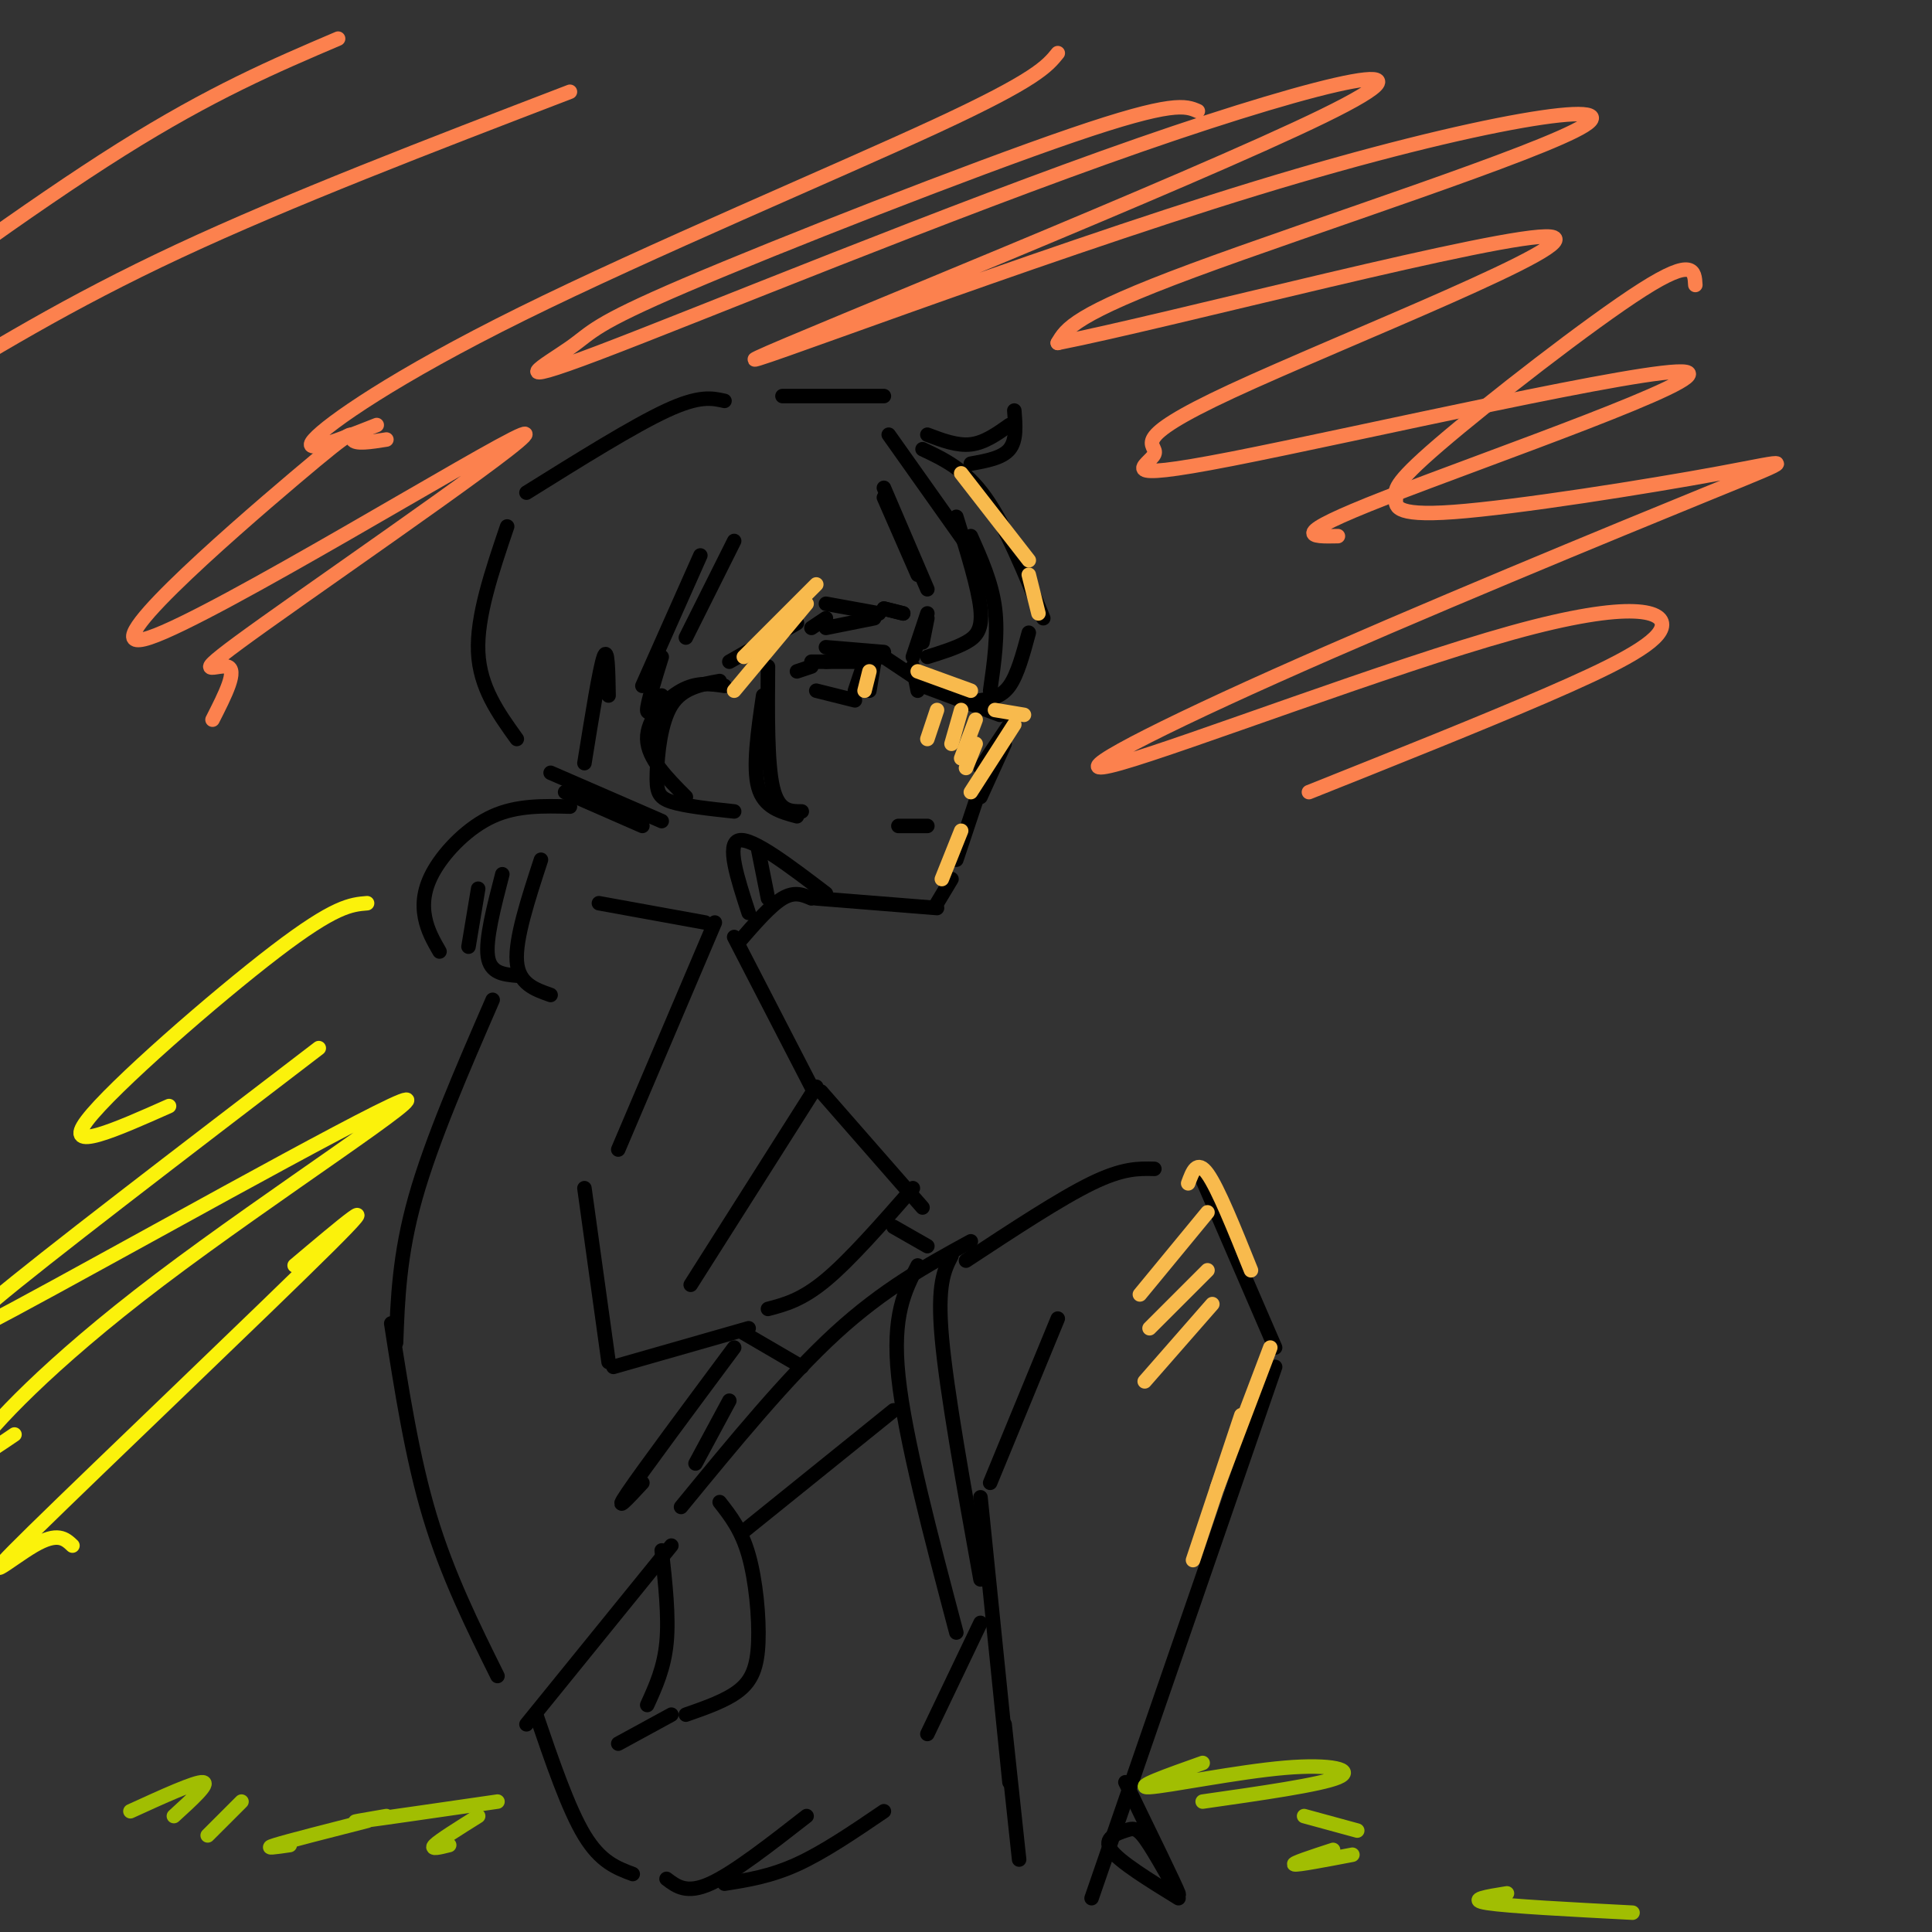 <svg viewBox='0 0 400 400' version='1.1' xmlns='http://www.w3.org/2000/svg' xmlns:xlink='http://www.w3.org/1999/xlink'><rect x="0" y="0" width="400" height="400" fill="#333333" stroke="none"/><g fill='none' stroke='rgb(0,0,0)' stroke-width='3' stroke-linecap='round' stroke-linejoin='round'><path d='M183,103c0.000,0.000 7.000,16.000 7,16'/><path d='M183,101c0.000,0.000 9.000,21.000 9,21'/><path d='M192,128c0.000,0.000 -1.000,5.000 -1,5'/><path d='M192,127c0.000,0.000 -3.000,9.000 -3,9'/><path d='M189,138c0.000,0.000 1.000,5.000 1,5'/><path d='M191,142c0.000,0.000 16.000,6.000 16,6'/><path d='M209,150c0.000,0.000 -6.000,9.000 -6,9'/><path d='M203,163c0.000,0.000 -5.000,15.000 -5,15'/><path d='M197,182c0.000,0.000 -3.000,5.000 -3,5'/><path d='M194,188c0.000,0.000 -25.000,-2.000 -25,-2'/><path d='M208,154c0.000,0.000 -5.000,11.000 -5,11'/><path d='M168,137c0.000,0.000 11.000,0.000 11,0'/><path d='M171,137c0.000,0.000 12.000,-1.000 12,-1'/><path d='M171,134c0.000,0.000 12.000,1.000 12,1'/><path d='M183,136c0.000,0.000 6.000,4.000 6,4'/><path d='M168,138c0.000,0.000 -3.000,1.000 -3,1'/><path d='M178,136c0.000,0.000 2.000,5.000 2,5'/><path d='M181,137c0.000,0.000 -1.000,6.000 -1,6'/><path d='M179,138c0.000,0.000 -1.000,4.000 -1,4'/><path d='M179,137c0.000,0.000 -2.000,6.000 -2,6'/><path d='M169,143c0.000,0.000 8.000,2.000 8,2'/><path d='M171,130c0.000,0.000 10.000,-2.000 10,-2'/><path d='M171,125c0.000,0.000 11.000,2.000 11,2'/><path d='M183,126c0.000,0.000 4.000,1.000 4,1'/><path d='M183,126c0.000,0.000 4.000,1.000 4,1'/><path d='M171,128c0.000,0.000 -3.000,2.000 -3,2'/><path d='M184,90c0.000,0.000 17.000,24.000 17,24'/><path d='M191,93c4.417,2.083 8.833,4.167 13,10c4.167,5.833 8.083,15.417 12,25'/><path d='M213,131c-1.167,4.333 -2.333,8.667 -4,11c-1.667,2.333 -3.833,2.667 -6,3'/><path d='M205,143c0.833,-5.833 1.667,-11.667 1,-17c-0.667,-5.333 -2.833,-10.167 -5,-15'/><path d='M198,107c2.267,7.311 4.533,14.622 5,19c0.467,4.378 -0.867,5.822 -3,7c-2.133,1.178 -5.067,2.089 -8,3'/><path d='M201,96c3.250,-0.583 6.500,-1.167 8,-3c1.500,-1.833 1.250,-4.917 1,-8'/><path d='M209,88c-2.583,1.833 -5.167,3.667 -8,4c-2.833,0.333 -5.917,-0.833 -9,-2'/><path d='M183,82c0.000,0.000 -21.000,0.000 -21,0'/><path d='M150,83c-2.583,-0.583 -5.167,-1.167 -12,2c-6.833,3.167 -17.917,10.083 -29,17'/><path d='M105,109c-3.167,9.333 -6.333,18.667 -6,26c0.333,7.333 4.167,12.667 8,18'/><path d='M159,138c-0.083,10.000 -0.167,20.000 1,25c1.167,5.000 3.583,5.000 6,5'/><path d='M165,169c-3.417,-0.917 -6.833,-1.833 -8,-6c-1.167,-4.167 -0.083,-11.583 1,-19'/><path d='M150,142c-2.844,-0.422 -5.689,-0.844 -9,1c-3.311,1.844 -7.089,5.956 -7,10c0.089,4.044 4.044,8.022 8,12'/><path d='M149,141c-3.875,0.696 -7.750,1.393 -10,5c-2.250,3.607 -2.875,10.125 -3,14c-0.125,3.875 0.250,5.107 3,6c2.750,0.893 7.875,1.446 13,2'/><path d='M165,129c0.000,0.000 -14.000,8.000 -14,8'/><path d='M133,142c0.000,0.000 12.000,-27.000 12,-27'/><path d='M152,112c0.000,0.000 -10.000,20.000 -10,20'/><path d='M137,144c-1.500,2.167 -3.000,4.333 -3,3c0.000,-1.333 1.500,-6.167 3,-11'/><path d='M126,144c-0.083,-5.167 -0.167,-10.333 -1,-8c-0.833,2.333 -2.417,12.167 -4,22'/><path d='M114,160c0.000,0.000 23.000,10.000 23,10'/><path d='M117,164c0.000,0.000 16.000,7.000 16,7'/><path d='M118,167c-5.482,-0.143 -10.964,-0.286 -16,2c-5.036,2.286 -9.625,7.000 -12,11c-2.375,4.000 -2.536,7.286 -2,10c0.536,2.714 1.768,4.857 3,7'/><path d='M97,196c0.000,0.000 2.000,-12.000 2,-12'/><path d='M104,181c-1.750,6.750 -3.500,13.500 -3,17c0.500,3.500 3.250,3.750 6,4'/><path d='M112,178c-2.667,8.167 -5.333,16.333 -5,21c0.333,4.667 3.667,5.833 7,7'/><path d='M168,186c-1.750,-0.750 -3.500,-1.500 -6,0c-2.500,1.500 -5.750,5.250 -9,9'/><path d='M171,185c-7.667,-5.833 -15.333,-11.667 -18,-11c-2.667,0.667 -0.333,7.833 2,15'/><path d='M157,176c0.000,0.000 2.000,10.000 2,10'/><path d='M124,187c0.000,0.000 22.000,4.000 22,4'/><path d='M152,194c0.000,0.000 16.000,31.000 16,31'/><path d='M170,226c0.000,0.000 21.000,24.000 21,24'/><path d='M189,246c-6.500,7.417 -13.000,14.833 -18,19c-5.000,4.167 -8.500,5.083 -12,6'/><path d='M148,191c0.000,0.000 -20.000,47.000 -20,47'/><path d='M121,246c0.000,0.000 5.000,36.000 5,36'/><path d='M127,283c0.000,0.000 28.000,-8.000 28,-8'/><path d='M169,225c0.000,0.000 -26.000,41.000 -26,41'/><path d='M102,207c-6.333,14.583 -12.667,29.167 -16,41c-3.333,11.833 -3.667,20.917 -4,30'/><path d='M81,274c2.167,13.917 4.333,27.833 8,40c3.667,12.167 8.833,22.583 14,33'/><path d='M109,357c0.000,0.000 30.000,-37.000 30,-37'/><path d='M141,312c11.000,-13.417 22.000,-26.833 32,-36c10.000,-9.167 19.000,-14.083 28,-19'/><path d='M197,260c-1.500,2.917 -3.000,5.833 -2,17c1.000,11.167 4.500,30.583 8,50'/><path d='M203,336c0.000,0.000 -11.000,23.000 -11,23'/><path d='M111,355c3.333,9.750 6.667,19.500 10,25c3.333,5.500 6.667,6.750 10,8'/><path d='M138,389c2.083,1.583 4.167,3.167 9,1c4.833,-2.167 12.417,-8.083 20,-14'/><path d='M137,321c0.750,6.833 1.500,13.667 1,19c-0.500,5.333 -2.250,9.167 -4,13'/><path d='M128,361c0.000,0.000 11.000,-6.000 11,-6'/><path d='M142,355c4.173,-1.452 8.345,-2.905 11,-5c2.655,-2.095 3.792,-4.833 4,-10c0.208,-5.167 -0.512,-12.762 -2,-18c-1.488,-5.238 -3.744,-8.119 -6,-11'/><path d='M154,317c0.000,0.000 31.000,-25.000 31,-25'/><path d='M190,262c-2.667,5.167 -5.333,10.333 -4,23c1.333,12.667 6.667,32.833 12,53'/><path d='M200,261c9.750,-6.417 19.500,-12.833 26,-16c6.500,-3.167 9.750,-3.083 13,-3'/><path d='M248,242c0.000,0.000 16.000,37.000 16,37'/><path d='M264,283c0.000,0.000 -38.000,110.000 -38,110'/><path d='M219,273c0.000,0.000 -14.000,34.000 -14,34'/><path d='M203,310c0.000,0.000 6.000,59.000 6,59'/><path d='M208,357c0.000,0.000 3.000,28.000 3,28'/><path d='M233,369c5.223,10.746 10.447,21.493 11,23c0.553,1.507 -3.563,-6.225 -6,-10c-2.437,-3.775 -3.195,-3.593 -5,-3c-1.805,0.593 -4.659,1.598 -3,4c1.659,2.402 7.829,6.201 14,10'/><path d='M186,171c0.000,0.000 6.000,0.000 6,0'/><path d='M185,254c0.000,0.000 7.000,4.000 7,4'/><path d='M154,276c0.000,0.000 12.000,7.000 12,7'/><path d='M152,279c-9.417,12.667 -18.833,25.333 -22,30c-3.167,4.667 -0.083,1.333 3,-2'/><path d='M151,290c0.000,0.000 -7.000,13.000 -7,13'/><path d='M150,390c4.750,-0.750 9.500,-1.500 15,-4c5.500,-2.500 11.750,-6.750 18,-11'/></g>
<g fill='none' stroke='rgb(161,190,2)' stroke-width='3' stroke-linecap='round' stroke-linejoin='round'><path d='M27,375c6.750,-3.083 13.500,-6.167 15,-6c1.500,0.167 -2.250,3.583 -6,7'/><path d='M50,373c0.000,0.000 -7.000,7.000 -7,7'/><path d='M60,382c-2.833,0.417 -5.667,0.833 -3,0c2.667,-0.833 10.833,-2.917 19,-5'/><path d='M80,376c-4.417,0.750 -8.833,1.500 -5,1c3.833,-0.500 15.917,-2.250 28,-4'/><path d='M99,376c-4.000,2.500 -8.000,5.000 -9,6c-1.000,1.000 1.000,0.500 3,0'/><path d='M249,365c-7.321,2.595 -14.643,5.190 -11,5c3.643,-0.190 18.250,-3.167 28,-4c9.750,-0.833 14.643,0.476 11,2c-3.643,1.524 -15.821,3.262 -28,5'/><path d='M270,376c0.000,0.000 11.000,3.000 11,3'/><path d='M276,383c-4.333,1.417 -8.667,2.833 -8,3c0.667,0.167 6.333,-0.917 12,-2'/><path d='M312,392c-4.167,0.667 -8.333,1.333 -4,2c4.333,0.667 17.167,1.333 30,2'/></g>
<g fill='none' stroke='rgb(248,186,77)' stroke-width='3' stroke-linecap='round' stroke-linejoin='round'><path d='M190,139c0.000,0.000 11.000,4.000 11,4'/><path d='M206,147c0.000,0.000 6.000,1.000 6,1'/><path d='M210,150c0.000,0.000 -9.000,14.000 -9,14'/><path d='M199,172c0.000,0.000 -4.000,10.000 -4,10'/><path d='M194,147c0.000,0.000 -2.000,6.000 -2,6'/><path d='M199,147c0.000,0.000 -2.000,7.000 -2,7'/><path d='M202,149c0.000,0.000 -3.000,8.000 -3,8'/><path d='M202,154c0.000,0.000 -2.000,5.000 -2,5'/><path d='M199,98c0.000,0.000 14.000,18.000 14,18'/><path d='M213,119c0.000,0.000 2.000,8.000 2,8'/><path d='M169,121c0.000,0.000 -15.000,15.000 -15,15'/><path d='M167,125c0.000,0.000 -15.000,18.000 -15,18'/><path d='M180,139c0.000,0.000 -1.000,4.000 -1,4'/><path d='M246,245c0.917,-2.500 1.833,-5.000 4,-2c2.167,3.000 5.583,11.500 9,20'/><path d='M263,279c0.000,0.000 -11.000,29.000 -11,29'/><path d='M257,293c0.000,0.000 -10.000,30.000 -10,30'/><path d='M250,251c0.000,0.000 -14.000,17.000 -14,17'/><path d='M250,263c0.000,0.000 -12.000,12.000 -12,12'/><path d='M251,270c0.000,0.000 -14.000,16.000 -14,16'/></g>
<g fill='none' stroke='rgb(252,129,78)' stroke-width='3' stroke-linecap='round' stroke-linejoin='round'><path d='M70,8c-13.083,5.583 -26.167,11.167 -45,23c-18.833,11.833 -43.417,29.917 -68,48'/><path d='M118,19c-29.083,11.167 -58.167,22.333 -81,33c-22.833,10.667 -39.417,20.833 -56,31'/><path d='M219,11c-2.196,2.720 -4.393,5.440 -25,15c-20.607,9.560 -59.625,25.958 -86,39c-26.375,13.042 -40.107,22.726 -43,26c-2.893,3.274 5.054,0.137 13,-3'/><path d='M248,23c-2.506,-1.092 -5.012,-2.184 -26,5c-20.988,7.184 -60.459,22.646 -80,31c-19.541,8.354 -19.153,9.602 -24,13c-4.847,3.398 -14.931,8.946 6,1c20.931,-7.946 72.876,-29.385 112,-43c39.124,-13.615 65.429,-19.405 38,-6c-27.429,13.405 -108.590,46.003 -117,50c-8.410,3.997 55.931,-20.609 103,-35c47.069,-14.391 76.865,-18.567 68,-13c-8.865,5.567 -56.390,20.876 -81,30c-24.610,9.124 -26.305,12.062 -28,15'/><path d='M219,71c22.575,-4.426 93.012,-22.991 102,-22c8.988,0.991 -43.472,21.537 -66,32c-22.528,10.463 -15.125,10.842 -16,13c-0.875,2.158 -10.028,6.094 16,1c26.028,-5.094 87.238,-19.218 94,-18c6.762,1.218 -40.925,17.776 -62,26c-21.075,8.224 -15.537,8.112 -10,8'/><path d='M351,59c-0.154,-2.907 -0.309,-5.814 -11,1c-10.691,6.814 -31.920,23.347 -42,32c-10.080,8.653 -9.012,9.424 -9,11c0.012,1.576 -1.031,3.957 12,3c13.031,-0.957 40.138,-5.252 55,-8c14.862,-2.748 17.480,-3.949 -2,4c-19.480,7.949 -61.059,25.049 -90,38c-28.941,12.951 -45.244,21.752 -32,18c13.244,-3.752 56.034,-20.057 81,-27c24.966,-6.943 32.106,-4.523 31,-1c-1.106,3.523 -10.459,8.149 -24,14c-13.541,5.851 -31.271,12.925 -49,20'/><path d='M80,91c-3.247,0.518 -6.494,1.036 -7,0c-0.506,-1.036 1.729,-3.625 -12,8c-13.729,11.625 -43.422,37.463 -30,33c13.422,-4.463 69.958,-39.227 77,-42c7.042,-2.773 -35.412,26.446 -53,39c-17.588,12.554 -10.311,8.444 -8,9c2.311,0.556 -0.345,5.778 -3,11'/></g>
<g fill='none' stroke='rgb(251,242,11)' stroke-width='3' stroke-linecap='round' stroke-linejoin='round'><path d='M76,187c-3.311,0.267 -6.622,0.533 -19,10c-12.378,9.467 -33.822,28.133 -39,35c-5.178,6.867 5.911,1.933 17,-3'/><path d='M66,217c-28.789,22.017 -57.578,44.035 -67,52c-9.422,7.965 0.524,1.878 -1,3c-1.524,1.122 -14.516,9.453 5,-1c19.516,-10.453 71.540,-39.688 80,-43c8.460,-3.312 -26.645,19.301 -50,37c-23.355,17.699 -34.958,30.486 -38,35c-3.042,4.514 2.479,0.757 8,-3'/><path d='M61,262c9.810,-8.274 19.619,-16.548 7,-4c-12.619,12.548 -47.667,45.917 -61,59c-13.333,13.083 -4.952,5.881 0,3c4.952,-2.881 6.476,-1.440 8,0'/></g>
</svg>